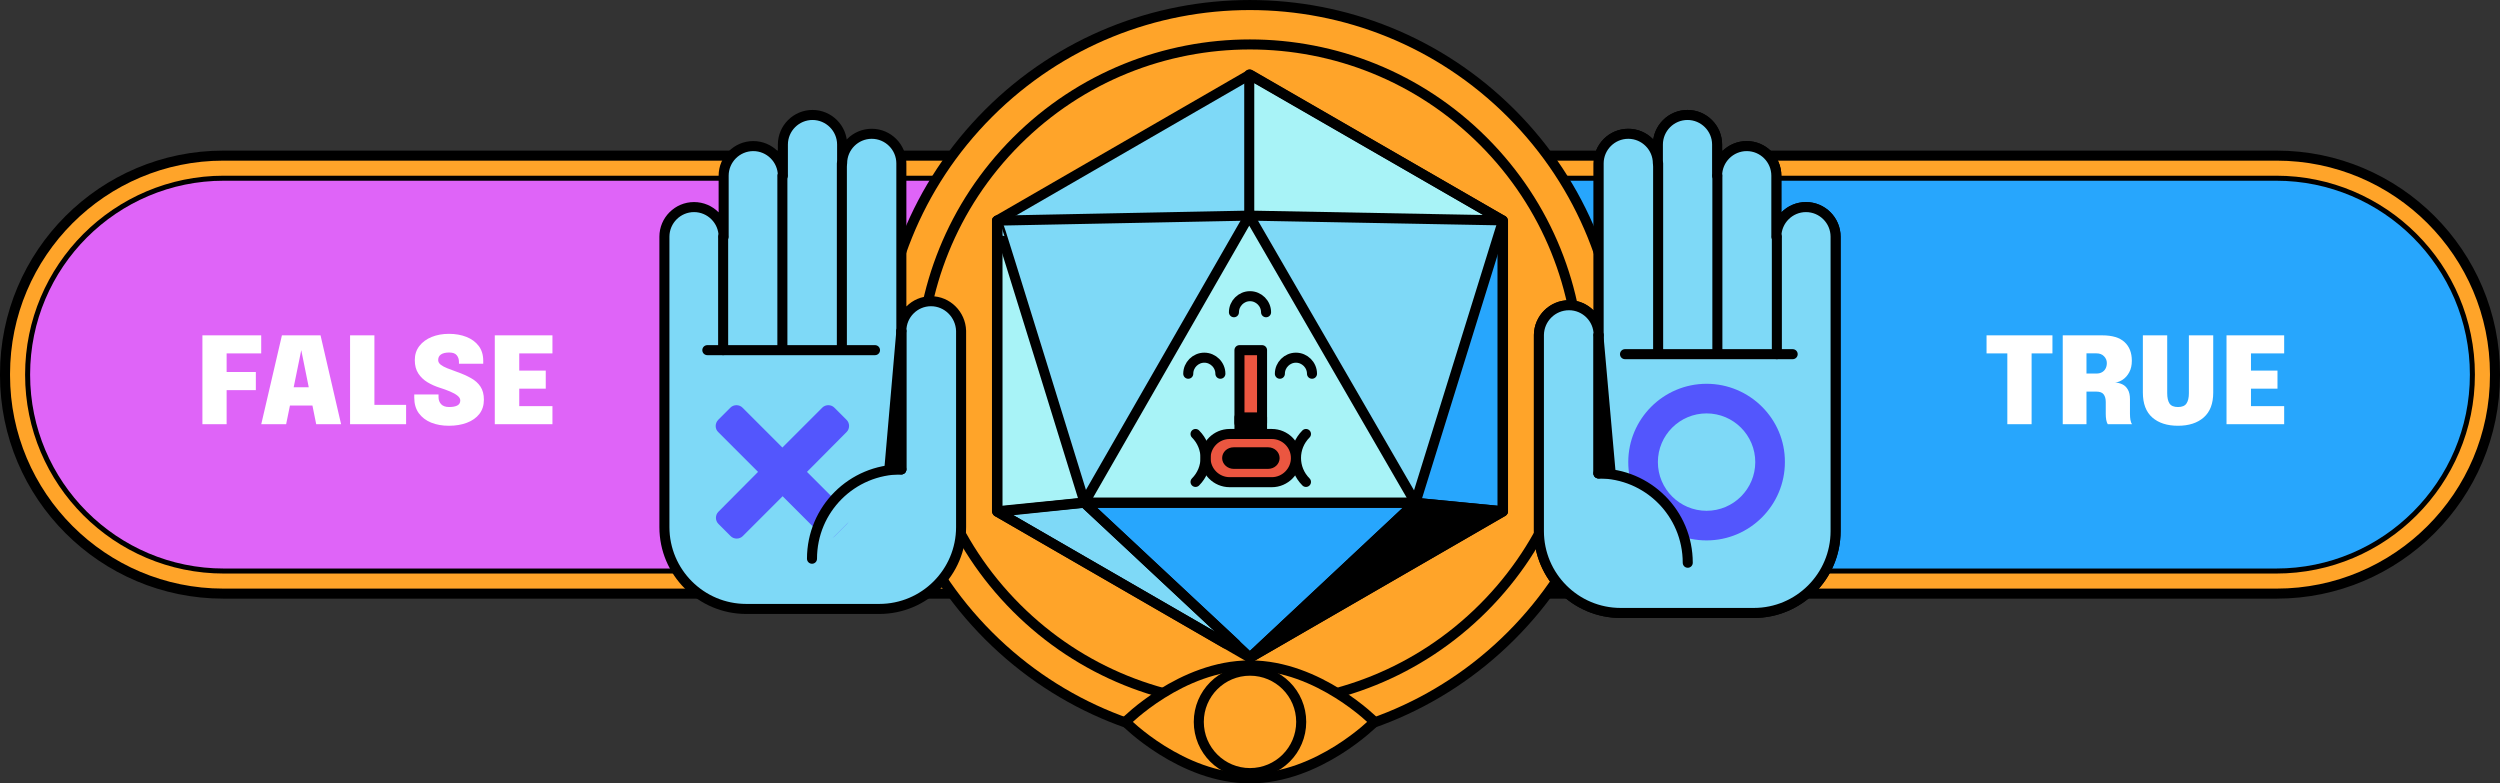 <svg width="996" height="312" viewBox="0 0 996 312" fill="none" xmlns="http://www.w3.org/2000/svg">
<rect x="0" y="0" width="996" height="312" fill="#333333" stroke="none"/>
<g clip-path="url(#clip0_1110_542)">
<path d="M906.7 236.5H89.2C41.1 236.5 2 197.4 2 149.2C2 101.1 41.1 62 89.2 62H906.7C954.9 62 993.9 101.1 993.9 149.3C994 197.4 954.9 236.5 906.7 236.5Z" fill="#FFA429"/>
<path d="M12 149.3V149.2C12 106.6 46.6 72 89.2 72H906.8C949.4 72 984 106.6 984 149.2V149.3C984 191.9 949.4 226.5 906.8 226.5H89.2C46.6 226.5 12 191.9 12 149.3Z" stroke="black" stroke-width="4" stroke-miterlimit="10" stroke-linecap="round" stroke-linejoin="round"/>
<path d="M907 236.5H89C41 236.5 2 197.5 2 149.5V149C2 101 41 62 89 62H907C955 62 994 101 994 149V149.5C994 197.5 955 236.5 907 236.5Z" stroke="black" stroke-width="4" stroke-miterlimit="10" stroke-linecap="round" stroke-linejoin="round"/>
<path d="M498 226.5H906.8C949.4 226.5 984 191.9 984 149.3V149.2C984 106.6 949.4 72 906.8 72H498V226.5Z" fill="#27A6FD"/>
<path d="M498 72H89.2C46.6 72 12 106.6 12 149.2V149.3C12 191.9 46.6 226.5 89.2 226.5H498V72Z" fill="#DF64F8"/>
<path d="M602.042 253.291C659.527 195.806 659.527 102.605 602.042 45.12C544.557 -12.364 451.356 -12.364 393.872 45.12C336.387 102.605 336.387 195.806 393.872 253.291C451.356 310.775 544.557 310.775 602.042 253.291Z" fill="#FFA429"/>
<path d="M602.042 253.291C659.527 195.806 659.527 102.605 602.042 45.12C544.557 -12.364 451.356 -12.364 393.872 45.12C336.387 102.605 336.387 195.806 393.872 253.291C451.356 310.775 544.557 310.775 602.042 253.291Z" stroke="black" stroke-width="4" stroke-miterlimit="10" stroke-linecap="round" stroke-linejoin="round"/>
<path d="M590.941 242.189C642.294 190.836 642.294 107.575 590.941 56.222C539.587 4.869 456.327 4.869 404.973 56.222C353.62 107.575 353.62 190.836 404.973 242.189C456.327 293.543 539.587 293.543 590.941 242.189Z" fill="#FFA429"/>
<path d="M590.941 242.189C642.294 190.836 642.294 107.575 590.941 56.222C539.587 4.869 456.327 4.869 404.973 56.222C353.62 107.575 353.62 190.836 404.973 242.189C456.327 293.543 539.587 293.543 590.941 242.189Z" stroke="black" stroke-width="4" stroke-miterlimit="10" stroke-linecap="round" stroke-linejoin="round"/>
<path d="M370.9 120C364.4 120 359.1 125.3 359.1 131.8V65.1C359.1 58.6 353.8 53.3 347.3 53.3C340.8 53.3 335.5 58.6 335.5 65.1V57.6C335.5 51.1 330.2 45.8 323.7 45.8C317.2 45.8 311.9 51.1 311.9 57.6V70C311.9 63.5 306.6 58.2 300.1 58.2C293.6 58.2 288.3 63.5 288.3 70V94.3C288.3 87.8 283 82.5 276.5 82.5C270 82.5 264.7 87.8 264.7 94.3V158.8V167.9V210C264.7 228 279.3 242.6 297.3 242.6H350.3C368.3 242.6 382.9 228 382.9 210V167.9V158.8V131.8C382.7 125.3 377.4 120 370.9 120Z" fill="#7ED9F7"/>
<path d="M288.1 94.3V139.5" stroke="black" stroke-width="4" stroke-miterlimit="10" stroke-linecap="round" stroke-linejoin="round"/>
<path d="M311.7 70.1V139.1" stroke="black" stroke-width="4" stroke-miterlimit="10" stroke-linecap="round" stroke-linejoin="round"/>
<path d="M335.4 65.1V139.1" stroke="black" stroke-width="4" stroke-miterlimit="10" stroke-linecap="round" stroke-linejoin="round"/>
<path d="M359.1 131.9V187" stroke="black" stroke-width="4" stroke-miterlimit="10" stroke-linecap="round" stroke-linejoin="round"/>
<path d="M281.8 139.5H348.6" stroke="black" stroke-width="4" stroke-miterlimit="10" stroke-linecap="round" stroke-linejoin="round"/>
<path d="M370.9 120C364.4 120 359.1 125.3 359.1 131.8V65.1C359.1 58.6 353.8 53.3 347.3 53.3C340.8 53.3 335.5 58.6 335.5 65.1V57.6C335.5 51.1 330.2 45.8 323.7 45.8C317.2 45.8 311.9 51.1 311.9 57.6V70C311.9 63.5 306.6 58.2 300.1 58.2C293.6 58.2 288.3 63.5 288.3 70V94.3C288.3 87.8 283 82.5 276.5 82.5C270 82.5 264.7 87.8 264.7 94.3V158.8V167.9V210C264.7 228 279.3 242.6 297.3 242.6H350.3C368.3 242.6 382.9 228 382.9 210V167.9V158.8V131.8C382.7 125.3 377.4 120 370.9 120Z" stroke="black" stroke-width="4" stroke-miterlimit="10" stroke-linecap="round" stroke-linejoin="round"/>
<path d="M286.1 167.3L291 162.4C292.3 161.1 294.5 161.1 295.8 162.4L311.7 178.3L327.6 162.4C328.9 161.1 331.1 161.1 332.4 162.4L337.3 167.3C338.6 168.6 338.6 170.8 337.3 172.1L321.5 188L337.4 203.9C338.7 205.2 338.7 207.4 337.4 208.7L332.5 213.6C331.2 214.9 329 214.9 327.7 213.6L311.8 197.7L295.9 213.6C294.6 214.9 292.4 214.9 291.1 213.6L286.2 208.7C284.9 207.4 284.9 205.2 286.2 203.9L302 188L286.1 172.1C284.8 170.8 284.8 168.7 286.1 167.3Z" fill="#5356FD"/>
<path d="M359.1 187C339.4 187 323.5 202.9 323.5 222.6L359.1 187Z" fill="#7ED9F7"/>
<path d="M359.1 187C339.4 187 323.5 202.9 323.5 222.6" stroke="black" stroke-width="4" stroke-miterlimit="10" stroke-linecap="round" stroke-linejoin="round"/>
<path d="M359.1 131.9L354.3 187H359.1V131.9Z" fill="black" stroke="black" stroke-width="4" stroke-miterlimit="10" stroke-linecap="round" stroke-linejoin="round"/>
<path d="M547.6 287.6C547.6 287.6 525.4 310.1 498 310.1C470.6 310.1 448.4 287.6 448.4 287.6C448.4 287.6 470.6 265.1 498 265.1C525.4 265.1 547.6 287.6 547.6 287.6Z" fill="#FFA429"/>
<path d="M547.6 287.6C547.6 287.6 525.4 310.1 498 310.1C470.6 310.1 448.4 287.6 448.4 287.6C448.4 287.6 470.6 265.1 498 265.1C525.4 265.1 547.6 287.6 547.6 287.6Z" stroke="black" stroke-width="4" stroke-miterlimit="10" stroke-linecap="round" stroke-linejoin="round"/>
<path d="M498 308C509.266 308 518.4 298.867 518.4 287.6C518.4 276.333 509.266 267.2 498 267.2C486.733 267.2 477.6 276.333 477.6 287.6C477.6 298.867 486.733 308 498 308Z" stroke="black" stroke-width="4" stroke-miterlimit="10" stroke-linecap="round" stroke-linejoin="round"/>
<path d="M598.6 203.9V87.8L498 29.7L397.4 87.8V203.9L498 262L598.6 203.9Z" fill="#7ED9F7"/>
<path d="M598.8 87.9L563.9 200.3L598.8 203.7V87.9Z" fill="#27A6FD"/>
<path d="M497.7 85.9V29.7L598.6 87.8L497.7 85.9Z" fill="#A8F3F7"/>
<path d="M432 200.3L498 262L563.9 200.3H432Z" fill="#27A6FD"/>
<path d="M397.4 203.9L432 200.3L492.3 256.6L488.3 256.4L397.4 203.9Z" fill="#7ED9F7"/>
<path d="M397.2 87.9C397.4 87.7 432.1 200.2 432.1 200.2L397.2 203.7V87.9Z" fill="#A8F3F7"/>
<path d="M432 200.3L497.7 85.9L563.9 200.3H432Z" fill="#A8F3F7"/>
<path d="M598.6 203.9V87.8L498 29.7L397.4 87.8V203.9L498 262L598.6 203.9Z" stroke="black" stroke-width="4" stroke-miterlimit="10" stroke-linecap="round" stroke-linejoin="round"/>
<path d="M598.8 87.9L563.9 200.3L598.8 203.7V87.9Z" stroke="black" stroke-width="4" stroke-miterlimit="10" stroke-linecap="round" stroke-linejoin="round"/>
<path d="M497.7 85.9V29.7L598.6 87.8L497.7 85.9Z" stroke="black" stroke-width="4" stroke-miterlimit="10" stroke-linecap="round" stroke-linejoin="round"/>
<path d="M432 200.3L498 262L563.9 200.3H432Z" stroke="black" stroke-width="4" stroke-miterlimit="10" stroke-linecap="round" stroke-linejoin="round"/>
<path d="M397.4 203.9L432 200.3L492.3 256.6L488.3 256.4L397.4 203.9Z" stroke="black" stroke-width="4" stroke-miterlimit="10" stroke-linecap="round" stroke-linejoin="round"/>
<path d="M397.2 87.9C397.4 87.7 432.1 200.2 432.1 200.2L397.2 203.7V87.9Z" stroke="black" stroke-width="4" stroke-miterlimit="10" stroke-linecap="round" stroke-linejoin="round"/>
<path d="M432 200.3L497.7 85.9L563.9 200.3H432Z" stroke="black" stroke-width="4" stroke-miterlimit="10" stroke-linecap="round" stroke-linejoin="round"/>
<path d="M397.2 87.9L497.7 85.9" stroke="black" stroke-width="4" stroke-miterlimit="10" stroke-linecap="round" stroke-linejoin="round"/>
<path d="M498 262L563.9 200.3L598.8 203.7L498 262Z" fill="black" stroke="black" stroke-width="4" stroke-miterlimit="10" stroke-linecap="round" stroke-linejoin="round"/>
<path d="M502.8 163.3H493.8V168.6H502.8V163.3Z" fill="black" stroke="black" stroke-miterlimit="10" stroke-linecap="round" stroke-linejoin="round"/>
<path d="M502.8 139.5H493.8V172.8H502.8V139.5Z" fill="#EB5640"/>
<path d="M502.8 139.5H493.8V168.5H502.8V139.5Z" stroke="black" stroke-width="4" stroke-miterlimit="10" stroke-linecap="round" stroke-linejoin="round"/>
<path d="M502.8 166.3H493.8V172.9H502.8V166.3Z" fill="black" stroke="black" stroke-width="4" stroke-miterlimit="10" stroke-linecap="round" stroke-linejoin="round"/>
<path d="M509.9 148.9C509.9 145.4 512.8 142.5 516.3 142.5C519.8 142.5 522.7 145.4 522.7 148.9" stroke="black" stroke-width="4" stroke-miterlimit="10" stroke-linecap="round" stroke-linejoin="round"/>
<path d="M491.6 124.4C491.6 120.9 494.5 118 498 118C501.5 118 504.4 120.9 504.4 124.4" stroke="black" stroke-width="4" stroke-miterlimit="10" stroke-linecap="round" stroke-linejoin="round"/>
<path d="M473.4 148.9C473.4 145.4 476.3 142.5 479.8 142.5C483.3 142.5 486.2 145.4 486.2 148.9" stroke="black" stroke-width="4" stroke-miterlimit="10" stroke-linecap="round" stroke-linejoin="round"/>
<path d="M506.7 192.1H489.9C484.6 192.1 480.3 187.8 480.3 182.5C480.3 177.2 484.6 172.9 489.9 172.9H506.7C512 172.9 516.3 177.2 516.3 182.5C516.3 187.7 512 192.1 506.7 192.1Z" fill="#EB5640"/>
<path d="M506.7 192.1H489.9C484.6 192.1 480.3 187.8 480.3 182.5C480.3 177.2 484.6 172.9 489.9 172.9H506.7C512 172.9 516.3 177.2 516.3 182.5C516.3 187.7 512 192.1 506.7 192.1Z" stroke="black" stroke-width="4" stroke-miterlimit="10" stroke-linecap="round" stroke-linejoin="round"/>
<path d="M505.2 178.7H491.5C489.2 178.7 487.4 180.4 487.4 182.5C487.4 184.6 489.3 186.3 491.5 186.3H505.2C507.5 186.3 509.3 184.6 509.3 182.5C509.3 180.4 507.5 178.7 505.2 178.7Z" fill="black" stroke="black" stroke-miterlimit="10"/>
<path d="M520.3 172.9C515 178.2 515 186.7 520.3 192" stroke="black" stroke-width="4" stroke-miterlimit="10" stroke-linecap="round" stroke-linejoin="round"/>
<path d="M476.3 192C481.6 186.7 481.6 178.2 476.3 172.9" stroke="black" stroke-width="4" stroke-miterlimit="10" stroke-linecap="round" stroke-linejoin="round"/>
<path d="M625.1 121.6C631.6 121.6 636.9 126.9 636.9 133.4V65.1C636.9 58.6 642.2 53.3 648.7 53.3C655.2 53.3 660.5 58.6 660.5 65.1V57.6C660.5 51.1 665.8 45.8 672.3 45.8C678.8 45.8 684.1 51.1 684.1 57.6V70C684.1 63.5 689.4 58.2 695.9 58.2C702.4 58.2 707.7 63.5 707.7 70V94.3C707.7 87.8 713 82.5 719.5 82.5C726 82.5 731.3 87.8 731.3 94.3V160.4V169.5V211.6C731.3 229.6 716.7 244.2 698.7 244.2H645.7C627.7 244.2 613.1 229.6 613.1 211.6V169.5V160.4V133.4C613.2 126.9 618.5 121.6 625.1 121.6Z" stroke="black" stroke-width="4" stroke-miterlimit="10" stroke-linecap="round" stroke-linejoin="round"/>
<path d="M625.1 121.6C631.6 121.6 636.9 126.9 636.9 133.4V65.1C636.9 58.6 642.2 53.3 648.7 53.3C655.2 53.3 660.5 58.6 660.5 65.1V57.6C660.5 51.1 665.8 45.8 672.3 45.8C678.8 45.8 684.1 51.1 684.1 57.6V70C684.1 63.5 689.4 58.2 695.9 58.2C702.4 58.2 707.7 63.5 707.7 70V94.3C707.7 87.8 713 82.5 719.5 82.5C726 82.5 731.3 87.8 731.3 94.3V160.4V169.5V211.6C731.3 229.6 716.7 244.2 698.7 244.2H645.7C627.7 244.2 613.1 229.6 613.1 211.6V169.5V160.4V133.4C613.2 126.9 618.5 121.6 625.1 121.6Z" fill="#7ED9F7"/>
<path d="M707.9 94.3V141.1" stroke="black" stroke-width="4" stroke-miterlimit="10" stroke-linecap="round" stroke-linejoin="round"/>
<path d="M684.2 70.1V140.7" stroke="black" stroke-width="4" stroke-miterlimit="10" stroke-linecap="round" stroke-linejoin="round"/>
<path d="M660.6 65.1V140.7" stroke="black" stroke-width="4" stroke-miterlimit="10" stroke-linecap="round" stroke-linejoin="round"/>
<path d="M636.9 133.5V188.6" stroke="black" stroke-width="4" stroke-miterlimit="10" stroke-linecap="round" stroke-linejoin="round"/>
<path d="M714.2 141.1H647.4" stroke="black" stroke-width="4" stroke-miterlimit="10" stroke-linecap="round" stroke-linejoin="round"/>
<path d="M625.1 121.6C631.6 121.6 636.9 126.9 636.9 133.4V65.1C636.9 58.6 642.2 53.3 648.7 53.3C655.2 53.3 660.5 58.6 660.5 65.1V57.6C660.5 51.1 665.8 45.8 672.3 45.8C678.8 45.8 684.1 51.1 684.1 57.6V70C684.1 63.5 689.4 58.2 695.9 58.2C702.4 58.2 707.7 63.5 707.7 70V94.3C707.7 87.8 713 82.5 719.5 82.5C726 82.5 731.3 87.8 731.3 94.3V160.4V169.5V211.6C731.3 229.6 716.7 244.2 698.7 244.2H645.7C627.7 244.2 613.1 229.6 613.1 211.6V169.5V160.4V133.4C613.2 126.9 618.5 121.6 625.1 121.6Z" stroke="black" stroke-width="4" stroke-miterlimit="10" stroke-linecap="round" stroke-linejoin="round"/>
<path d="M679.9 152.9C662.7 152.9 648.7 166.9 648.7 184.1C648.7 201.3 662.7 215.3 679.9 215.3C697.1 215.3 711.1 201.3 711.1 184.1C711.2 166.9 697.1 152.9 679.9 152.9ZM699.3 184.1C699.3 194.8 690.6 203.5 679.9 203.5C669.2 203.5 660.5 194.8 660.5 184.1C660.5 173.4 669.2 164.7 679.9 164.7C690.6 164.7 699.3 173.4 699.3 184.1Z" fill="#5356FD"/>
<path d="M636.8 188.6C656.5 188.6 672.4 204.5 672.4 224.2L636.8 188.6Z" fill="#7ED9F7"/>
<path d="M636.8 188.6C656.5 188.6 672.4 204.5 672.4 224.2" stroke="black" stroke-width="4" stroke-miterlimit="10" stroke-linecap="round" stroke-linejoin="round"/>
<path d="M636.8 133.5L641.7 188.6H636.8V133.5Z" fill="black" stroke="black" stroke-width="4" stroke-miterlimit="10" stroke-linecap="round" stroke-linejoin="round"/>
<path d="M85.92 140.8L90.288 136.432V150.496L87.336 148.216H101.928V155.44H87.336L90.288 152.968V169H80.64V133.6H104.064V140.8H85.92ZM104.085 169L112.317 133.6H127.701L135.885 169H125.973L119.997 139.384H120.045L113.997 169H104.085ZM111.285 161.56V154.288H128.757V161.56H111.285ZM139.468 169V133.6H149.164V166.144L144.796 161.296H161.788V169H139.468ZM178.839 169.624C176.215 169.624 173.863 169.208 171.783 168.376C169.703 167.528 168.055 166.272 166.839 164.608C165.639 162.944 165.039 160.88 165.039 158.416C165.039 158.208 165.039 158 165.039 157.792C165.039 157.584 165.039 157.376 165.039 157.168H174.711C174.711 157.344 174.711 157.52 174.711 157.696C174.711 157.872 174.711 158.048 174.711 158.224C174.711 159.344 175.055 160.28 175.743 161.032C176.447 161.784 177.511 162.16 178.935 162.16C180.311 162.16 181.391 161.96 182.175 161.56C182.975 161.144 183.375 160.472 183.375 159.544C183.375 158.856 182.999 158.216 182.247 157.624C181.511 157.032 180.511 156.472 179.247 155.944C177.999 155.416 176.607 154.912 175.071 154.432C173.407 153.904 171.823 153.192 170.319 152.296C168.831 151.4 167.615 150.24 166.671 148.816C165.727 147.376 165.255 145.592 165.255 143.464C165.255 141.272 165.863 139.4 167.079 137.848C168.295 136.28 169.927 135.08 171.975 134.248C174.039 133.416 176.327 133 178.839 133C181.447 133 183.775 133.408 185.823 134.224C187.887 135.04 189.519 136.24 190.719 137.824C191.919 139.408 192.519 141.368 192.519 143.704C192.519 143.912 192.519 144.112 192.519 144.304C192.519 144.496 192.519 144.696 192.519 144.904H182.847C182.847 144.824 182.847 144.704 182.847 144.544C182.847 144.368 182.847 144.24 182.847 144.16C182.847 143.12 182.551 142.24 181.959 141.52C181.383 140.8 180.383 140.44 178.959 140.44C177.551 140.44 176.463 140.696 175.695 141.208C174.943 141.72 174.567 142.464 174.567 143.44C174.567 144.128 174.887 144.736 175.527 145.264C176.167 145.776 177.047 146.256 178.167 146.704C179.303 147.152 180.583 147.632 182.007 148.144C184.151 148.896 186.031 149.728 187.647 150.64C189.263 151.536 190.519 152.664 191.415 154.024C192.327 155.384 192.783 157.128 192.783 159.256C192.783 161.48 192.183 163.368 190.983 164.92C189.783 166.456 188.127 167.624 186.015 168.424C183.919 169.224 181.527 169.624 178.839 169.624ZM202.5 140.8L206.868 136.432V150.232L204.708 147.64H217.428V154.84H204.708L206.868 152.272V166.168L202.5 161.8H220.092V169H197.124V133.6H220.092V140.8H202.5Z" fill="white"/>
<path d="M817.696 140.8H805.024L809.392 136.432V169H799.72V136.432L804.088 140.8H791.44V133.6H817.696V140.8ZM821.796 169V133.6H837.492C841.524 133.6 844.5 134.496 846.42 136.288C848.356 138.064 849.324 140.544 849.324 143.728C849.324 145.52 848.98 147.048 848.292 148.312C847.604 149.576 846.748 150.552 845.724 151.24C844.7 151.928 843.684 152.312 842.676 152.392C843.716 152.456 844.684 152.704 845.58 153.136C846.476 153.568 847.196 154.264 847.74 155.224C848.3 156.168 848.58 157.448 848.58 159.064C848.58 160.088 848.58 161.064 848.58 161.992C848.58 162.92 848.58 163.896 848.58 164.92C848.58 165.768 848.644 166.576 848.772 167.344C848.916 168.096 849.132 168.648 849.42 169H839.724C839.468 168.6 839.268 168.032 839.124 167.296C838.996 166.56 838.932 165.768 838.932 164.92C838.932 164.04 838.932 163.248 838.932 162.544C838.932 161.84 838.932 161.048 838.932 160.168C838.932 158.888 838.66 157.88 838.116 157.144C837.572 156.392 836.588 156.016 835.164 156.016H828.732L831.252 153.064V169H821.796ZM831.252 152.2L828.732 148.816H835.26C836.076 148.816 836.788 148.648 837.396 148.312C838.02 147.976 838.5 147.496 838.836 146.872C839.188 146.232 839.364 145.488 839.364 144.64C839.364 143.6 838.988 142.696 838.236 141.928C837.5 141.16 836.492 140.776 835.212 140.776H828.492L831.252 137.896V152.2ZM881.75 156.4C881.75 160.8 880.486 164.104 877.958 166.312C875.446 168.52 872.03 169.624 867.71 169.624C863.39 169.624 859.974 168.52 857.462 166.312C854.966 164.104 853.718 160.8 853.718 156.4C853.718 155.84 853.718 155.256 853.718 154.648C853.718 154.024 853.718 153.384 853.718 152.728V133.6H863.414V154.24C863.414 154.688 863.414 155.112 863.414 155.512C863.414 155.912 863.414 156.288 863.414 156.64C863.414 158.432 863.718 159.8 864.326 160.744C864.95 161.688 866.078 162.16 867.71 162.16C869.342 162.16 870.47 161.688 871.094 160.744C871.734 159.8 872.054 158.432 872.054 156.64V133.6H881.75V156.4ZM892.422 140.8L896.79 136.432V150.232L894.63 147.64H907.35V154.84H894.63L896.79 152.272V166.168L892.422 161.8H910.014V169H887.046V133.6H910.014V140.8H892.422Z" fill="white"/>
</g>
<defs>
<clipPath id="clip0_1110_542">
<rect width="996" height="312" fill="white"/>
</clipPath>
</defs>
</svg>
